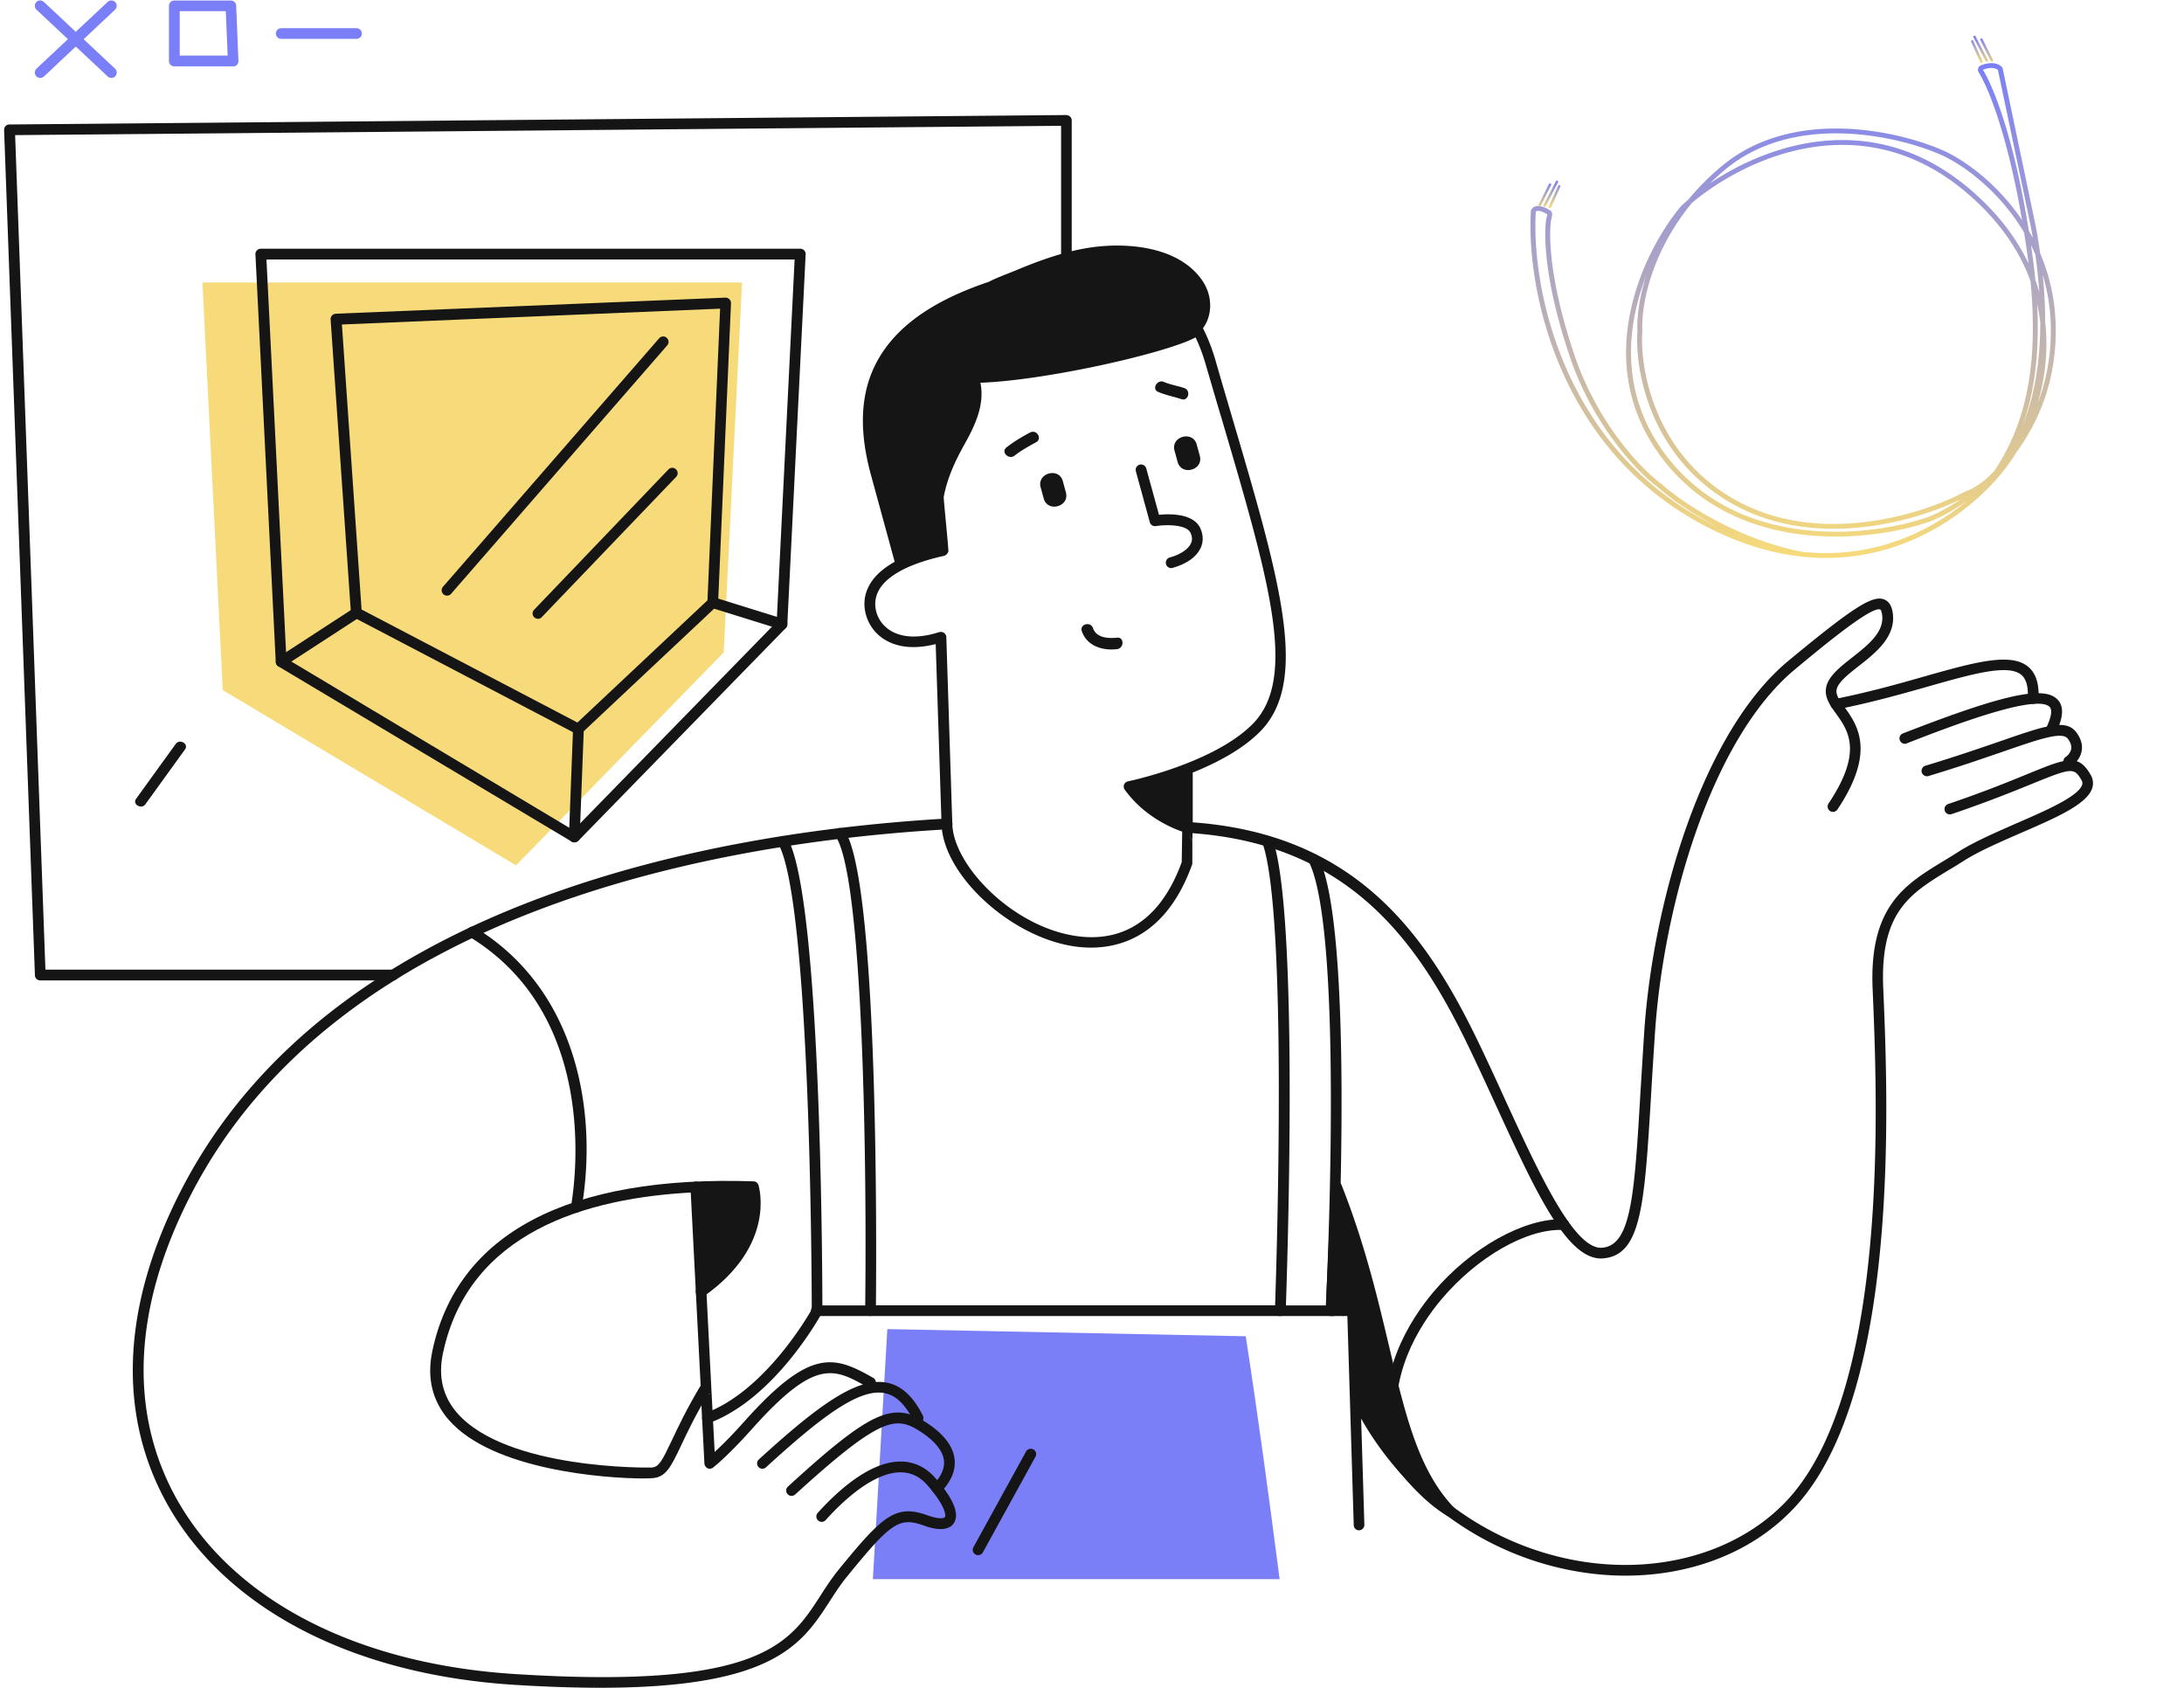 <svg fill="none" xmlns="http://www.w3.org/2000/svg" viewBox="0 0 528 408">
  <path d="m301.168 323.016-86.646-1.736-3.5 60.437h98.335c-2.537-19.578-5.17-39.155-8.189-58.701Z" fill="#7A7FF7"/>
  <path d="M179.389 68.282H48.939l4.913 98.531 70.91 42.37 50.195-51.468 4.432-89.433Z" fill="#F7DB7A"/>
  <path d="M95.056 236.99H9.726c-.706 0-1.284-.546-1.284-1.254L.992 31.409c0-.354.128-.707.353-.932.257-.258.578-.386.931-.386l255.505-2.283c.321.033.674.129.931.386s.386.579.386.932v35.78a1.29 1.29 0 0 1-1.285 1.286 1.289 1.289 0 0 1-1.284-1.286V30.412L3.657 32.662l7.322 201.724h84.077a1.29 1.29 0 0 1 1.284 1.286c.032.74-.546 1.318-1.284 1.318Z" fill="#151515"/>
  <path d="M138.86 203.621c-.225 0-.449-.064-.674-.193l-70.878-42.337a1.303 1.303 0 0 1-.642-1.061l-4.913-98.531a1.211 1.211 0 0 1 .353-.965c.257-.257.578-.418.931-.418h130.45c.354 0 .707.161.932.418.257.257.385.611.353.965l-4.432 89.465a1.51 1.51 0 0 1-.353.836l-50.195 51.468a1.464 1.464 0 0 1-.932.353Zm-69.625-44.427 69.4 41.502 49.136-50.375 4.335-87.6H64.418l4.817 96.473Z" fill="#151515"/>
  <path d="M139.824 177.518c-.193 0-.418-.064-.611-.161L85.55 149.26c-.386-.225-.675-.61-.707-1.06L79.93 77.25a1.307 1.307 0 0 1 .32-.964c.225-.257.579-.418.9-.45l94.225-3.89c.353 0 .706.13.963.386.257.258.385.611.385.965l-3.115 72.427c0 .354-.16.675-.417.9l-32.5 30.54a1.241 1.241 0 0 1-.867.354Zm-52.412-30.186 52.187 27.325 31.44-29.543 3.051-70.5-91.43 3.826 4.752 68.892Z" fill="#151515"/>
  <path d="M67.983 161.251c-.418 0-.835-.193-1.092-.578-.385-.611-.225-1.415.385-1.801l18.21-11.83c.61-.385 1.412-.225 1.798.386.385.611.225 1.415-.386 1.8l-18.209 11.83a1.458 1.458 0 0 1-.706.193ZM138.86 203.621h-.064c-.707-.032-1.285-.643-1.253-1.35l.996-26.103c.032-.708.546-1.254 1.349-1.254.706.032 1.284.643 1.252 1.35l-.995 26.104a1.303 1.303 0 0 1-1.285 1.253ZM189.055 152.186c-.128 0-.256-.032-.385-.064l-16.732-5.208a1.343 1.343 0 0 1-.867-1.64 1.34 1.34 0 0 1 1.638-.868l16.732 5.208c.674.225 1.06.932.867 1.64a1.33 1.33 0 0 1-1.253.932ZM108.094 143.988c-.289 0-.61-.096-.867-.321-.546-.482-.61-1.286-.128-1.833l52.25-60.05c.482-.547 1.285-.611 1.831-.13.546.483.61 1.287.128 1.833l-52.25 60.051a1.3 1.3 0 0 1-.964.45ZM130.061 149.582c-.321 0-.643-.129-.9-.354a1.283 1.283 0 0 1-.032-1.832l32.468-33.915a1.278 1.278 0 0 1 1.831-.032c.514.482.546 1.318.032 1.832l-32.468 33.883a1.202 1.202 0 0 1-.931.418Z" fill="#151515"/>
  <path d="M26.94 18.84a1.38 1.38 0 0 1-.899-.354L8.828 2.348A1.312 1.312 0 0 1 8.763.515a1.309 1.309 0 0 1 1.83-.064L27.808 16.59c.514.482.546 1.318.065 1.832a1.263 1.263 0 0 1-.932.418Z" fill="#7A7FF7"/>
  <path d="M9.727 18.84c-.354 0-.707-.13-.964-.419a1.312 1.312 0 0 1 .065-1.832L26.04.451a1.309 1.309 0 0 1 1.83.064c.482.515.45 1.35-.064 1.833L10.626 18.486a1.38 1.38 0 0 1-.9.353ZM56.39 16.043H42.13a1.289 1.289 0 0 1-1.284-1.286V1.416c0-.708.578-1.286 1.285-1.286h13.68c.707 0 1.253.546 1.285 1.253l.546 13.342c0 .353-.129.707-.353.964-.193.225-.546.354-.9.354Zm-12.943-2.604h11.594L54.59 2.7H43.447V13.44ZM86.192 9.388h-18.21a1.289 1.289 0 0 1-1.284-1.286 1.29 1.29 0 0 1 1.285-1.286h18.209c.707 0 1.285.579 1.285 1.286 0 .707-.579 1.286-1.285 1.286Z" fill="#7A7FF7"/>
  <path d="M42.484 179.832c-3.18 4.405-6.391 8.841-9.57 13.245-.996 1.35 1.284 2.668 2.248 1.318 3.179-4.404 6.39-8.84 9.57-13.244.963-1.351-1.285-2.637-2.248-1.319ZM283.152 137.334a1.303 1.303 0 0 1-1.253-.965 1.31 1.31 0 0 1 .899-1.607c2.537-.707 4.432-1.961 5.107-3.375.385-.804.353-1.672-.097-2.604-.963-2.058-6.069-1.993-8.382-1.608-.642.097-1.284-.289-1.445-.932l-3.372-12.312a1.311 1.311 0 0 1 .899-1.608c.675-.193 1.413.225 1.606.9l3.083 11.22c2.569-.257 8.318-.386 9.988 3.247.738 1.639.771 3.279.064 4.79-.996 2.153-3.404 3.857-6.776 4.79-.097.064-.225.064-.321.064ZM283.955 108.948l.738 2.7c.932 3.472 6.327 1.993 5.363-1.479l-.738-2.7c-.932-3.472-6.327-1.993-5.363 1.479ZM251.583 117.788l.739 2.701c.931 3.472 6.326 1.993 5.363-1.479l-.739-2.7c-.931-3.44-6.294-1.961-5.363 1.478ZM249.046 104.544c-2.023 1.061-3.95 2.218-5.749 3.632-1.381 1.126.611 3.054 1.991 1.961 1.574-1.253 3.405-2.25 5.171-3.214 1.606-.836.193-3.215-1.413-2.379ZM286.299 93.807c-1.606-.547-3.34-.804-4.914-1.48-1.638-.706-3.018 1.737-1.381 2.412 1.799.771 3.726 1.125 5.588 1.736 1.702.61 2.409-2.09.707-2.668ZM270.049 154.147c-2.088.225-5.01.064-5.813-2.315-.578-1.704-3.276-.964-2.698.74 1.221 3.6 5.01 4.757 8.511 4.34 1.766-.193 1.766-2.99 0-2.765Z" fill="#151515"/>
  <path d="M297.668 100.172c-1.221-4.147-2.505-8.487-3.79-12.988-.835-2.893-1.863-5.497-3.051-7.844 2.344-3.182 2.344-7.811-.128-11.476-5.62-8.262-18.081-9.355-27.041-8.037-6.327.932-12.364 3.15-18.241 5.594-1.991.835-4.271 1.607-6.359 2.7-12.653 4.243-21.163 9.966-25.949 17.424-4.977 7.747-5.812 17.295-2.569 29.189l5.877 21.507c.193.707.899 1.093 1.606.9.578-.161.931-.675.963-1.222 2.794-1.06 4.818-1.446 7.29-1.993.579.804 2.73.354 2.987-.61.064-.933-.771-8.584-1.124-13.117.771-4.211 2.473-8.229 4.978-12.698 2.473-4.404 4.881-9.355 3.982-14.595l-.096-.385c16.057-.579 45.185-7.233 52.026-10.963.931 1.93 1.734 4.051 2.408 6.366 1.317 4.5 2.569 8.84 3.822 12.987 11.561 39.284 18.562 62.976 7.579 74.099-9.41 9.516-29.899 13.824-30.124 13.856-.417.096-.803.386-.963.804-.161.417-.096.868.16 1.221 5.749 7.941 14.452 10.319 14.805 10.416.097.032.225.032.322.032.289 0 .578-.096.802-.257a1.34 1.34 0 0 0 .514-1.029v-13.309c5.781-2.314 12.043-5.593 16.315-9.933 11.978-12.184 4.849-36.455-7.001-76.639Z" fill="#151515"/>
  <path d="m285.849 198.51-.16 9.901c-6.263 17.167-17.599 19.16-26.013 17.778-15.319-2.508-29.225-17.199-29.449-27.036l-1.446-45.135c0-.418-.224-.771-.545-1.028-.322-.225-.771-.29-1.157-.193-4.624 1.478-8.542 1.414-11.4-.129-2.57-1.414-3.501-3.568-3.822-4.758-.514-1.929-.257-3.761.739-5.465 2.119-3.504 7.482-6.268 15.575-8.069.707-.16 1.156-.835.996-1.543-.161-.707-.867-1.157-1.542-.996-8.895 1.961-14.708 5.079-17.245 9.258-1.767 2.926-1.542 5.69-1.028 7.49a10.186 10.186 0 0 0 5.074 6.333c2.216 1.222 6.006 2.251 11.786.772l1.413 43.463c.289 12.119 16.25 27.036 31.633 29.543 7.708 1.254 21.71.354 28.936-19.674.064-.128.064-.289.064-.45v-5.369c-.803-1.382-1.509-3.343-2.409-4.693Z" fill="#151515"/>
  <path d="M145.155 407.981c-6.134 0-13.039-.225-20.779-.707-39.019-2.443-69.528-18.26-83.755-43.367-12.364-21.828-11.24-48.188 3.212-76.285 36.578-71.013 131.638-86.701 185.045-89.755.706-.064 1.317.514 1.381 1.222a1.34 1.34 0 0 1-1.221 1.382c-52.861 2.99-146.925 18.452-182.893 88.34-14.034 27.261-15.158 52.786-3.276 73.81 13.777 24.336 43.548 39.638 81.668 42.049 59.155 3.729 66.285-7.298 73.8-18.935 1.316-2.057 2.697-4.179 4.335-6.204 10.855-13.341 13.938-15.977 21.613-13.213 2.57.933 3.918.74 4.143.418.289-.418.129-2.668-4.078-7.554-1.863-2.186-4.015-3.247-6.552-3.279h-.096c-4.946 0-11.369 4.082-18.081 11.54a1.28 1.28 0 0 1-1.83.097 1.286 1.286 0 0 1-.097-1.833c5.107-5.657 12.75-12.408 20.008-12.408h.128c3.276.032 6.134 1.446 8.479 4.179 4.303 4.983 5.716 8.583 4.271 10.737-.771 1.157-2.666 2.186-7.162.579-6.005-2.154-7.932-.868-18.723 12.408-1.573 1.929-2.89 3.987-4.175 5.98-6.647 10.223-13.488 20.799-55.365 20.799Z" fill="#151515"/>
  <path d="M191.368 361.593a1.27 1.27 0 0 1-.964-.418c-.481-.547-.449-1.351.097-1.833 19.686-18.002 25.274-20.638 33.11-15.688 4.368 2.765 6.776 5.787 7.162 9.034.321 2.7-.803 5.401-3.308 8.004a1.308 1.308 0 0 1-1.831.033 1.312 1.312 0 0 1-.032-1.833c1.959-1.993 2.826-3.986 2.601-5.883-.289-2.379-2.344-4.854-5.973-7.136-5.748-3.633-9.57-3.215-29.995 15.398a1.37 1.37 0 0 1-.867.322Z" fill="#151515"/>
  <path d="M184.335 355.035c-.354 0-.707-.129-.964-.418-.482-.547-.449-1.35.097-1.833 13.969-12.762 23.508-19.867 30.798-18.581 3.564.643 6.455 3.247 8.831 7.973a1.29 1.29 0 0 1-.578 1.736 1.287 1.287 0 0 1-1.734-.579c-1.991-3.954-4.304-6.108-7.001-6.59-6.198-1.157-15.544 6.011-28.582 17.938-.257.225-.546.354-.867.354Z" fill="#151515"/>
  <path d="M211.118 333.078c-9.474-5.401-15.19-7.362-31.215 10.577-3.18 3.568-5.588 5.915-7.13 7.329l-.738-14.209c-.867.289-1.702.579-2.57.9l.835 16.106c.033.482.322.9.739 1.125.161.096.353.129.546.129.289 0 .546-.097.771-.258.128-.096 3.436-2.636 9.442-9.354 15.383-17.231 19.846-14.692 28.004-10.062.61.353 1.413.128 1.766-.483a1.302 1.302 0 0 0-.45-1.8Z" fill="#151515"/>
  <path d="M168.438 312.986c.417.579 1.22.74 1.798.322 17.374-12.313 13.296-26.233 13.135-26.843-.16-.515-.642-.9-1.188-.9-44.832-1.511-71.744 12.633-77.686 41.148-1.316 6.365 0 11.894 3.95 16.459 10.534 12.216 37.896 14.209 47.081 14.209.899 0 1.638-.032 2.151-.064 3.34-.193 4.561-2.797 7.001-7.94 1.51-3.215 3.597-7.587 7.066-13.373.353-.611.16-1.415-.45-1.769-.61-.385-1.413-.16-1.766.45-3.533 5.883-5.62 10.352-7.162 13.599-2.28 4.822-3.083 6.365-4.817 6.461-.353.033-35.134.611-47.112-13.276-3.372-3.922-4.529-8.712-3.372-14.242 6.101-29.189 34.33-37.805 61.307-39.026 0 0 1.091 22.503.417 22.985-.642.386-.771 1.221-.353 1.8Z" fill="#151515"/>
  <path d="M139.342 293.087c-.064 0-.161 0-.225-.032a1.31 1.31 0 0 1-1.06-1.511c1.285-7.587 6.134-46.388-24.568-65.098-.61-.386-.802-1.157-.449-1.8.385-.611 1.156-.804 1.798-.45 24.921 15.173 29.642 44.941 25.788 67.766-.128.675-.674 1.125-1.284 1.125ZM449.378 160.994c4.078-3.182 9.12-7.169 8.189-12.955-.096-.611-.417-2.508-2.087-3.151-2.827-1.06-7.58 1.994-23.123 14.852-20.939 17.36-32.757 58.637-34.845 89.595-.353 5.4-.642 10.383-.931 14.916-1.445 24.464-2.184 36.712-9.185 37.355-6.744.675-15.254-17.809-23.444-35.619-2.119-4.661-4.303-9.419-6.551-14.081-12.621-26.199-29.867-50.792-70.331-53.203a1.21 1.21 0 0 0-.964.353 2.398 2.398 0 0 0-.257.322 153.35 153.35 0 0 1 2.441 3.793v-1.768c38.152 2.797 54.659 26.457 66.767 51.629 2.248 4.661 4.432 9.419 6.551 14.048 9.506 20.703 17.053 37.13 25.435 37.13.193 0 .385 0 .578-.032 9.249-.804 9.956-13.02 11.561-39.766.257-4.533.578-9.484.932-14.884 2.055-30.444 13.52-70.885 33.881-87.762 6.423-5.337 18.369-15.27 20.553-14.434.129.032.321.353.45 1.125.674 4.275-3.34 7.426-7.226 10.48-3.147 2.475-6.134 4.822-6.359 7.779-.16 2.122 1.092 3.89 2.441 5.755 2.955 4.115 6.616 9.194-1.798 21.763-.386.611-.225 1.415.353 1.801.61.418 1.413.225 1.798-.354 9.41-14.048 4.785-20.478 1.734-24.721-1.156-1.575-2.055-2.861-1.959-4.019.161-1.832 2.698-3.825 5.396-5.947Z" fill="#151515"/>
  <path d="M443.854 171.538c-.61 0-1.156-.417-1.285-1.06a1.286 1.286 0 0 1 1.028-1.511c7.932-1.576 15.19-3.601 21.581-5.433 12.043-3.408 20.778-5.851 25.05-2.443 1.926 1.543 2.794 4.114 2.601 7.844-.032.707-.707 1.285-1.381 1.221-.707-.032-1.253-.643-1.22-1.382.16-2.829-.386-4.694-1.606-5.69-3.244-2.604-11.85-.161-22.705 2.925-6.455 1.833-13.777 3.89-21.806 5.465-.064.064-.161.064-.257.064Z" fill="#151515"/>
  <path d="M460.521 179.8c-.513 0-.995-.321-1.22-.835a1.282 1.282 0 0 1 .739-1.672c24.343-9.484 34.138-11.637 37.413-8.166 1.478 1.576 1.413 3.987-.16 7.426-.289.643-1.092.933-1.734.643-.643-.289-.932-1.06-.643-1.736 1.028-2.25 1.253-3.889.61-4.564-3.243-3.408-25.177 5.143-34.587 8.808-.096.064-.257.096-.418.096Z" fill="#151515"/>
  <path d="M465.853 187.644a1.33 1.33 0 0 1-1.253-.932c-.193-.675.193-1.414.867-1.607 7.226-2.186 13.135-4.212 17.888-5.851 11.048-3.826 16.09-5.594 18.627-2.218 1.092 1.478 1.541 2.989 1.284 4.468-.385 2.25-2.216 3.504-2.408 3.633-.61.386-1.413.225-1.799-.386-.385-.611-.225-1.414.386-1.8 0 0 1.092-.74 1.284-1.929.129-.739-.16-1.575-.803-2.443-1.381-1.833-6.776.032-15.704 3.118-4.785 1.64-10.694 3.697-17.984 5.883-.128.064-.257.064-.385.064Z" fill="#151515"/>
  <path d="M392.952 380.881c-3.533 0-7.162-.289-10.791-.868-23.379-3.697-43.836-18.71-54.723-40.12a1.29 1.29 0 0 1 .578-1.736 1.287 1.287 0 0 1 1.734.579c10.534 20.671 30.284 35.169 52.829 38.737 18.755 2.958 36.9-2.186 48.525-13.823 25.853-25.878 22.77-97.663 21.614-124.699-.835-19.867 7.836-25.139 17.052-30.765a152.401 152.401 0 0 0 3.597-2.218c3.79-2.443 9.089-4.725 14.195-6.976 6.969-3.022 14.869-6.461 15.801-9.258.128-.386.096-.707-.129-1.125-1.798-3.119-2.344-3.054-11.979.868-4.496 1.832-10.662 4.34-19.461 7.329a1.291 1.291 0 0 1-.835-2.443c8.735-2.958 14.837-5.465 19.301-7.297 9.377-3.826 12.203-4.983 15.19.257.578 1.029.706 2.122.353 3.215-1.284 3.889-8.671 7.104-17.213 10.801-5.01 2.186-10.213 4.436-13.842 6.751-1.22.771-2.44 1.543-3.661 2.25-9.281 5.658-16.571 10.094-15.8 28.418 1.156 27.325 4.271 99.946-22.384 126.628-9.892 10.062-24.343 15.495-39.951 15.495Z" fill="#151515"/>
  <path d="M337.008 349.57c-.61 0-1.124-.418-1.252-1.029-3.501-16.234 5.234-29.64 10.758-36.198 9.121-10.801 22.095-17.97 31.601-17.616.707.032 1.285.642 1.252 1.35-.032.707-.642 1.286-1.348 1.253-8.768-.482-20.875 6.494-29.514 16.717-5.202 6.172-13.488 18.806-10.212 33.98.16.707-.289 1.382-.996 1.543h-.289Z" fill="#151515"/>
  <path d="M351.652 364.582c-8.703-9.033-11.85-22.31-15.832-39.155-2.762-11.637-5.877-24.817-11.497-38.994a1.28 1.28 0 0 0-1.413-.804 1.3 1.3 0 0 0-1.092 1.222l-1.156 26.36c0 .161 0 .29.064.418 0 0 .385 1.254 1.06 3.279.128.418.546.772.995.868.418.097.835.193 1.253.257l.546.065c.642 0 1.348-.193 2.023-.386.193-.064.449-.129.706-.193.45 5.915.835 16.524.546 21.796 0 .225.032.45.129.643 4.689 9.354 13.617 21.699 22.095 26.585.193.129.417.161.642.161.386 0 .771-.161 1.028-.514.385-.418.353-1.158-.097-1.608ZM171.039 344.072a1.316 1.316 0 0 1-1.22-.835c-.257-.675.096-1.415.771-1.672 13.905-5.144 24.278-22.599 25.659-25.043 0-6.397-.321-98.692-8.061-112.483a1.302 1.302 0 0 1 .482-1.768c.61-.353 1.413-.128 1.766.482 8.318 14.82 8.382 110.04 8.382 114.091 0 .225-.064.418-.16.611-.45.835-11.433 20.702-27.201 26.521a.894.894 0 0 1-.418.096ZM309.518 318.13h-99.042c-.353 0-.674-.129-.931-.386a1.289 1.289 0 0 1-.386-.932c.45-35.33-.481-104.768-7.129-114.637-.385-.611-.257-1.415.353-1.8a1.267 1.267 0 0 1 1.799.353c8.285 12.345 7.707 102.26 7.579 114.798h96.505c.385-11.252 3.018-94.449-3.051-111.744a1.292 1.292 0 0 1 .803-1.639 1.338 1.338 0 0 1 1.669.803c6.616 18.935 3.276 110.072 3.148 113.93a1.311 1.311 0 0 1-1.317 1.254Z" fill="#151515"/>
  <path d="M328.562 369.919c-.706 0-1.284-.547-1.284-1.254l-1.542-50.535h-3.982c-.353 0-.707-.161-.932-.418-.224-.257-.385-.611-.353-.965.064-.9 4.689-91.008-4.046-108.432a1.289 1.289 0 0 1 .578-1.736 1.286 1.286 0 0 1 1.734.579c8.51 17.07 4.946 96.473 4.368 108.368h3.885c.707 0 1.285.546 1.285 1.254l1.574 51.789c.032.707-.546 1.318-1.253 1.35h-.032ZM210.251 318.13h-12.91a1.29 1.29 0 0 1-1.284-1.286 1.29 1.29 0 0 1 1.284-1.286h12.91a1.29 1.29 0 0 1 1.285 1.286c.032.707-.546 1.286-1.285 1.286Z" fill="#151515"/>
  <path d="M322.268 318.13h-12.911a1.29 1.29 0 0 1-1.284-1.286 1.29 1.29 0 0 1 1.284-1.286h12.911a1.29 1.29 0 0 1 1.284 1.286 1.29 1.29 0 0 1-1.284 1.286ZM236.457 375.93c-.225 0-.418-.064-.61-.16a1.284 1.284 0 0 1-.514-1.768l12.717-23.114a1.283 1.283 0 0 1 1.767-.515c.642.354.867 1.125.513 1.768l-12.717 23.114a1.32 1.32 0 0 1-1.156.675ZM172.035 336.807l-2.537-49.956c-.032-.708-.675-1.351-1.349-1.222a1.291 1.291 0 0 0-1.221 1.35l2.602 50.728c.803-.321 1.638-.643 2.505-.9Z" fill="#151515"/>
  <path fill-rule="evenodd" clip-rule="evenodd" d="M478.912 15.803c2.487-1.003 4.206-.423 4.964.292.18.17.266.378.303.554l7.998 38.113.002.007c.406 2.218.753 4.37 1.043 6.455 2.568 6.01 4.096 13.054 3.722 21.122-.516 11.152-4.408 20.092-9.446 26.963a38.272 38.272 0 0 1-1.252 1.949c-1.5 2.21-3.499 4.648-5.955 7.093-9.177 9.132-24.837 18.44-44.954 16.17-6.974-.787-14.469-2.965-22.399-7.01-36.925-18.839-43.93-58.839-42.833-76.47l.004-.06.017-.059c.148-.53.642-1.03 1.474-1.112.784-.077 1.815.218 3.159 1.054a.873.873 0 0 1 .347.343c.088.159.123.331.133.496.018.318-.054.734-.206 1.28-.069.245-.204 1.11-.248 2.638-.044 1.51.003 3.636.283 6.381.559 5.49 2.049 13.455 5.604 23.928 5.667 16.697 16.331 27.618 20.899 30.959l.025.018.024.021c4.495 4.089 17.609 13.14 33.879 16.436 17.023 1.912 30.796-4.66 40.025-12.28-3.33 2.368-6.487 4.021-8.982 4.991l-.01.004-.01.004c-6.91 2.41-18.388 4.557-30.428 3.19-12.049-1.368-24.702-6.264-33.863-17.984-9.164-11.723-10.365-24.434-8.154-35.528 2.207-11.076 7.817-20.565 12.329-25.932l.023-.027.026-.024a48.173 48.173 0 0 1 1.695-1.507 61.656 61.656 0 0 1 8.141-8.15c8.711-7.25 19.528-9.334 29.456-9.023 9.927.312 19.027 3.02 24.391 5.433l.005.002.005.002c5.095 2.396 12.838 7.967 18.702 16.67-3.544-20.76-8.169-32.012-10.476-35.718-.358-.575-.172-1.398.538-1.684Zm10.43 40.395c-5.836-9.846-14.309-16.07-19.703-18.607-5.24-2.356-14.183-5.02-23.93-5.325-9.747-.306-20.237 1.745-28.65 8.745a62.492 62.492 0 0 0-3.671 3.308c5.916-3.984 13.624-7.745 22.247-9.472 12.613-2.526 27.178-.695 40.891 11.12 6.583 5.67 11.04 11.702 13.897 17.758-.097-.774-.2-1.557-.311-2.35a270.8 270.8 0 0 0-.77-5.177Zm2.714 11.454a157.043 157.043 0 0 0-.765-6.435c-.092-.657-.185-1.306-.278-1.948.368.742.72 1.5 1.055 2.277.439 3.171.747 6.186.939 9.05a44.267 44.267 0 0 0-.951-2.944Zm-1.17.256c-2.607-7.135-7.346-14.346-15.144-21.064-13.4-11.544-27.574-13.315-39.869-10.852-11.184 2.24-20.818 7.985-26.864 13.094-10.049 12.224-12.272 25.122-11.956 30.866l.002.037-.003.037c-.684 9.213 3.004 30.37 23.178 41.198 10.083 5.412 21.292 6.167 31.241 4.89 9.951-1.277 18.591-4.581 23.485-7.225l.041-.022.044-.016c1.578-.557 3.411-1.604 5.294-3.229a52.084 52.084 0 0 0 1.804-1.783c7.392-11.045 10.765-25 8.747-45.93Zm-1.909 34.972c2.885-8.07 4.146-17.619 3.514-29.49.339 1.52.59 3.031.763 4.526-.019 10.587-1.76 18.774-4.277 24.964Zm-14.893 17.778c-5.163 2.551-13.262 5.434-22.459 6.614-10.109 1.297-21.593.544-31.965-5.023-20.707-11.114-24.488-32.778-23.797-42.271-.159-2.998.334-7.761 2.128-13.322a55.814 55.814 0 0 0-2.747 9.33c-2.16 10.839-.983 23.19 7.93 34.592 8.914 11.405 21.234 16.193 33.057 17.535 11.828 1.343 23.117-.77 29.883-3.127 2.231-.869 5.012-2.304 7.97-4.328Zm18.54-23.166c1.726-4.5 2.871-9.56 3.132-15.2.27-5.838-.48-11.128-1.908-15.865.408 4.062.594 7.853.591 11.387.201 1.757.297 3.492.3 5.197.012 5.19-.826 10.1-2.115 14.48Zm-1.168-39.954a47.39 47.39 0 0 0-.974-1.74c-3.604-22.604-8.569-34.864-11.093-38.92l-.002-.004c2.071-.828 3.246-.298 3.632.033l7.991 38.076c.157.862.306 1.714.446 2.555Zm-76.41 69.71c-6.686-3.46-11.708-7.17-14.211-9.441-4.761-3.494-15.552-14.598-21.291-31.508-3.581-10.549-5.091-18.598-5.66-24.18-.284-2.791-.333-4.967-.288-6.53.044-1.547.182-2.53.29-2.914.131-.47.166-.732.166-.868-1.21-.741-1.945-.873-2.333-.835-.291.029-.395.15-.432.221-1.056 17.448 5.926 56.775 42.199 75.281.522.266 1.042.524 1.56.774Z" fill="url(#a)"/>
  <path fill-rule="evenodd" clip-rule="evenodd" d="M376.549 43.682a.29.29 0 0 1 .13.393l-2.973 5.73a.3.3 0 0 1-.4.127.29.29 0 0 1-.13-.393l2.973-5.73a.3.3 0 0 1 .4-.127Zm-1.681.662a.29.29 0 0 1 .135.39l-2.52 5.033a.3.3 0 0 1-.398.134.29.29 0 0 1-.136-.391l2.521-5.033a.3.3 0 0 1 .398-.133Zm2.213.409a.29.29 0 0 1 .152.385l-2.23 4.97a.3.3 0 0 1-.392.149.289.289 0 0 1-.152-.385l2.23-4.97a.3.3 0 0 1 .392-.15Z" fill="url(#b)"/>
  <path fill-rule="evenodd" clip-rule="evenodd" d="M477.211 8.645a.289.289 0 0 0-.129.392l2.972 5.73a.3.3 0 0 0 .4.127.289.289 0 0 0 .13-.393l-2.973-5.729a.3.3 0 0 0-.4-.127Zm1.682.661a.29.29 0 0 0-.136.39l2.521 5.034a.3.3 0 0 0 .398.133.29.29 0 0 0 .135-.391l-2.52-5.033a.3.3 0 0 0-.398-.133Zm-2.213.409a.29.29 0 0 0-.153.385l2.231 4.97a.3.3 0 0 0 .392.15.29.29 0 0 0 .152-.386l-2.231-4.97a.298.298 0 0 0-.391-.15Z" fill="url(#c)"/>
  <defs>
    <linearGradient id="a" x1="433.5" y1="15.266" x2="433.5" y2="134.867" gradientUnits="userSpaceOnUse">
      <stop stop-color="#7A7FF7"/>
      <stop offset="1" stop-color="#F7DB7A"/>
    </linearGradient>
    <linearGradient id="b" x1="373.882" y1="44.193" x2="375.185" y2="50.19" gradientUnits="userSpaceOnUse">
      <stop stop-color="#7A7FF7"/>
      <stop offset="1" stop-color="#F7DB7A"/>
    </linearGradient>
    <linearGradient id="c" x1="479.878" y1="9.155" x2="478.576" y2="15.152" gradientUnits="userSpaceOnUse">
      <stop stop-color="#7A7FF7"/>
      <stop offset="1" stop-color="#F7DB7A"/>
    </linearGradient>
  </defs>
</svg>

